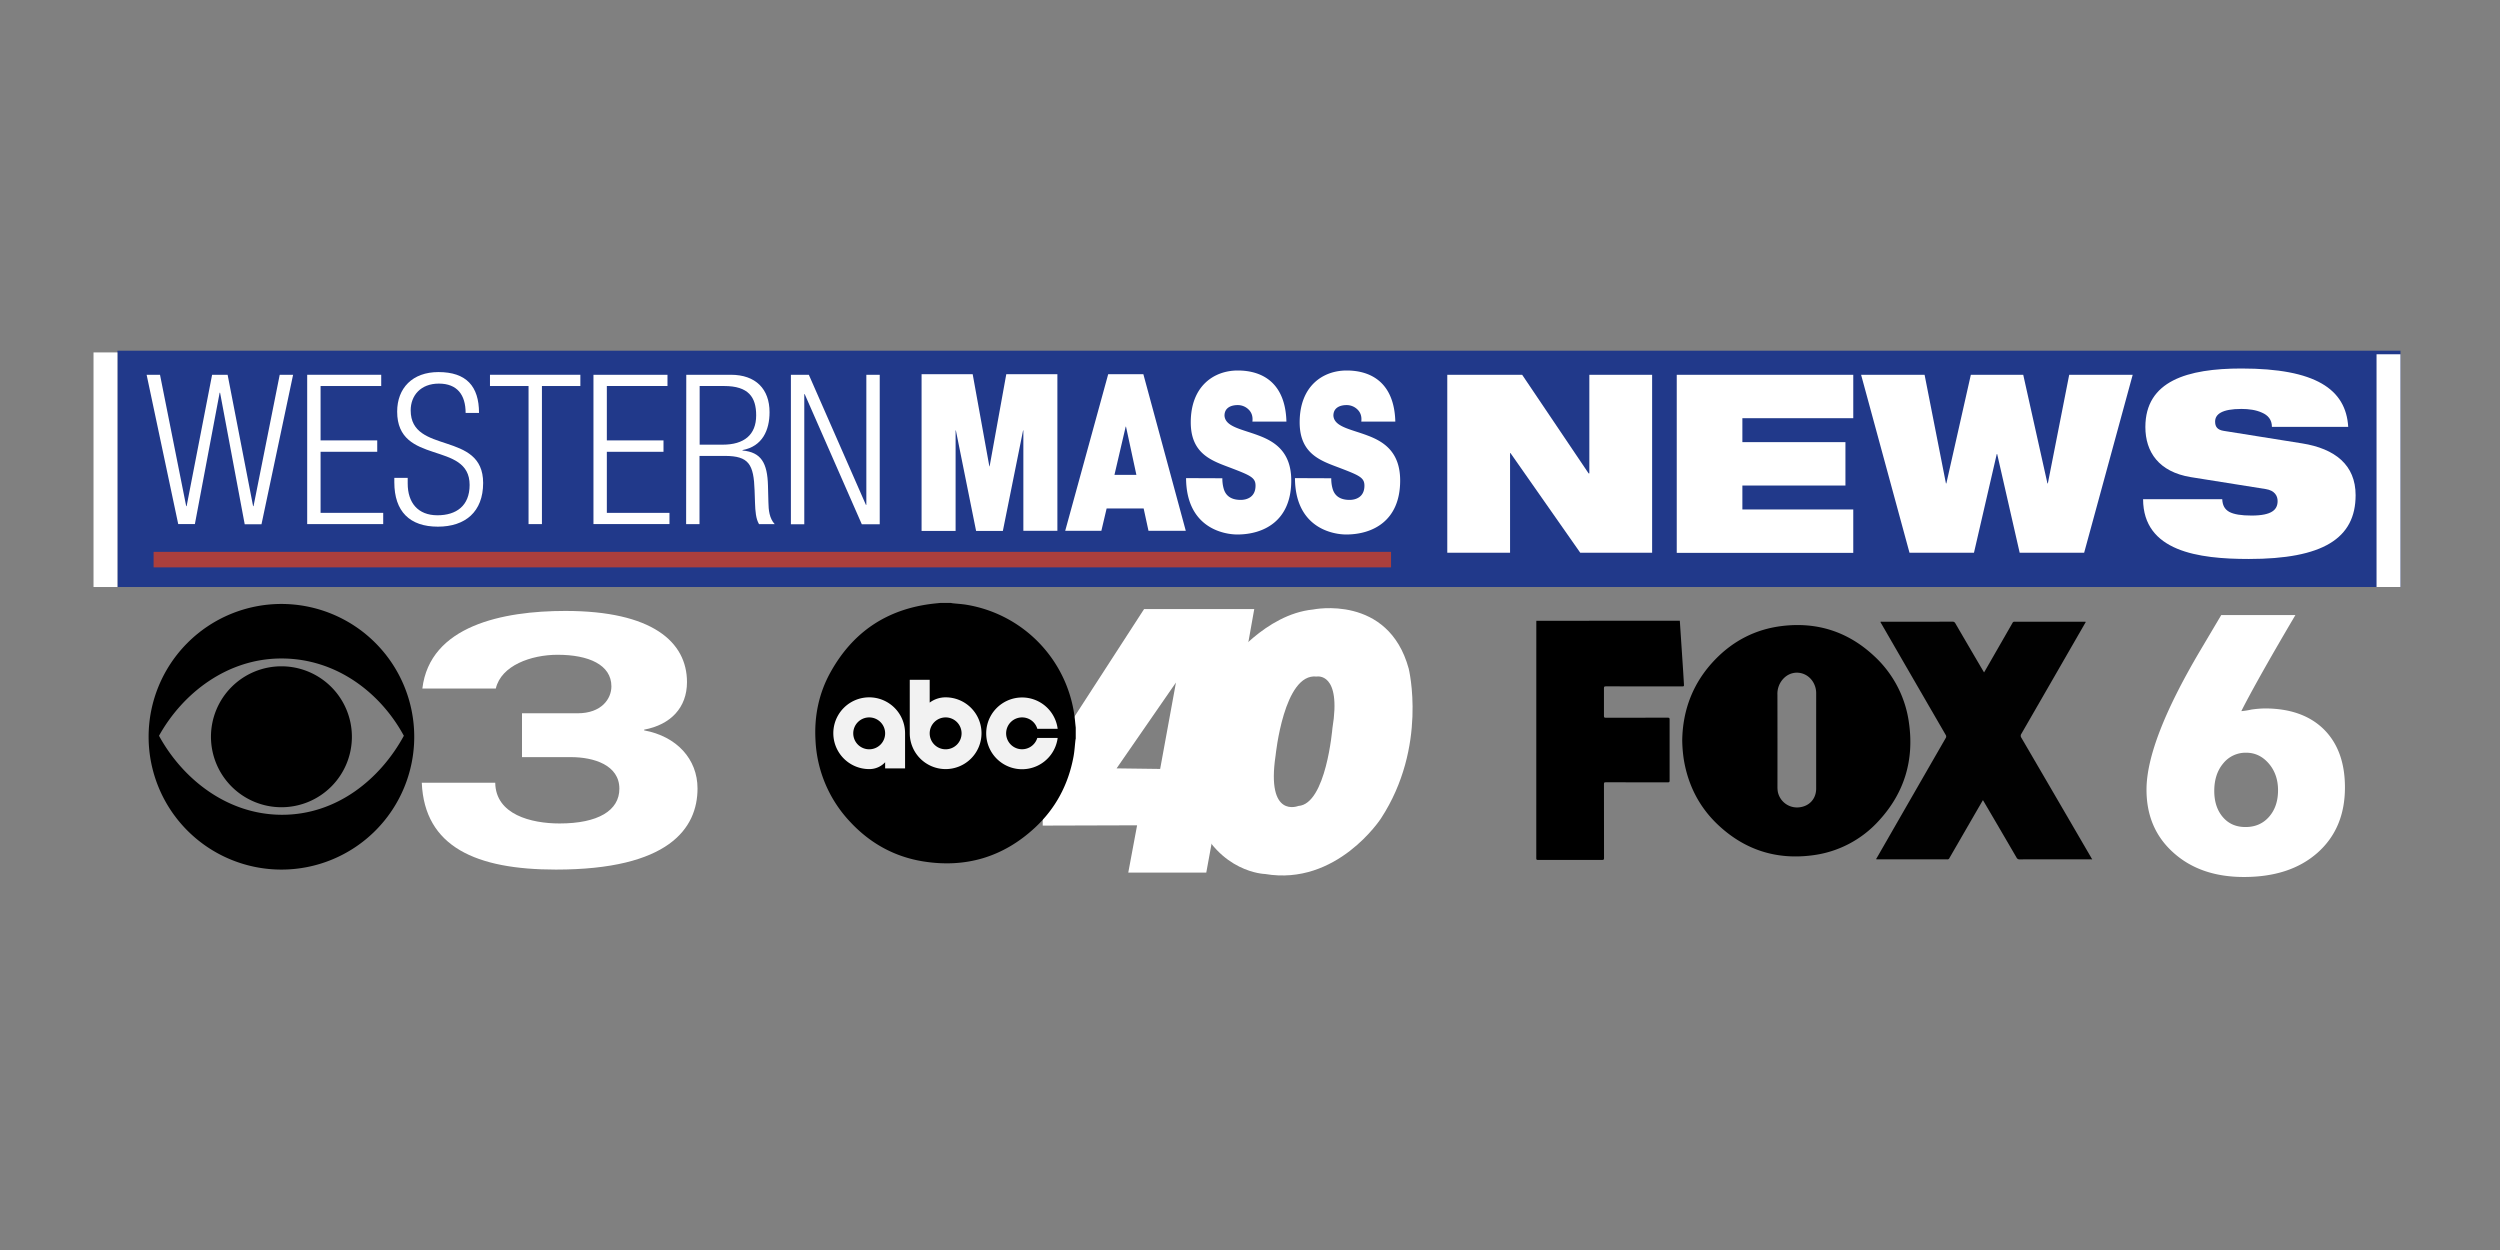 <?xml version="1.0" encoding="UTF-8" standalone="no"?>
<svg
   id="Layer_1"
   data-name="Layer 1"
   viewBox="0 0 1340 670"
   version="1.1"
   sodipodi:docname="wggb.svg"
   width="1340"
   height="670"
   inkscape:version="1.2.2 (b0a84865, 2022-12-01)"
   xmlns:inkscape="http://www.inkscape.org/namespaces/inkscape"
   xmlns:sodipodi="http://sodipodi.sourceforge.net/DTD/sodipodi-0.dtd"
   xmlns="http://www.w3.org/2000/svg"
   xmlns:svg="http://www.w3.org/2000/svg">
  <rect x="0" y="0" width="1340" height="670" fill="#808080" stroke="none"/>
  <sodipodi:namedview
     id="namedview263"
     pagecolor="#ffffff"
     bordercolor="#000000"
     borderopacity="0.25"
     inkscape:showpageshadow="2"
     inkscape:pageopacity="0.0"
     inkscape:pagecheckerboard="0"
     inkscape:deskcolor="#d1d1d1"
     showgrid="false"
     inkscape:zoom="0.15958886"
     inkscape:cx="614.07794"
     inkscape:cy="187.98304"
     inkscape:window-width="1309"
     inkscape:window-height="456"
     inkscape:window-x="1"
     inkscape:window-y="39"
     inkscape:window-maximized="0"
     inkscape:current-layer="Layer_1" />
  <defs
     id="defs195">
    <style
       id="style182">.cls-1{fill:url(#linear-gradient);}.cls-2{fill:#fff;}.cls-3{fill:#21398a;}.cls-4{fill:#ab3f3d;}.cls-5{fill-rule:evenodd;}.cls-6{fill:#010101;}.cls-7{fill:#f2f2f2;}</style>
    <linearGradient
       id="linear-gradient"
       x1="681.4"
       y1="253.5"
       x2="681.4"
       y2="253.5"
       gradientTransform="matrix(1,0,0,-1,0,376)"
       gradientUnits="userSpaceOnUse">
      <stop
         offset="0"
         stop-color="#d4ecff"
         id="stop184" />
      <stop
         offset="0.207"
         stop-color="#d4ecff"
         id="stop186" />
      <stop
         offset="0.388"
         stop-color="#f1fcff"
         id="stop188" />
      <stop
         offset="0.732"
         stop-color="#fff"
         id="stop190" />
      <stop
         offset="1"
         stop-color="#fff"
         id="stop192" />
    </linearGradient>
  </defs>
  <g
     id="g474"
     transform="matrix(0.763,0,0,0.763,50.129,187.983)">
    <path
       class="cls-1"
       d="M 681.4,122.5"
       transform="translate(0,2)"
       id="path197"
       style="fill:url(#linear-gradient)" />
    <path
       class="cls-2"
       d="m 718.7,291.4 41.7,-60.3 -11.1,60.7 z m 14.4,40 -6.2,33.2 h 54.8 l 27.7,-151.4 6,-33.7 H 738 l -71.2,110 v 42.1 z"
       transform="translate(0,2)"
       id="path199" />
    <path
       class="cls-2"
       d="m 830.4,282.3 c 0,0 5.8,-58.1 28.8,-55.4 0,0 17.7,-3.5 11.1,36.4 0,0 -4.4,53.2 -23.9,54.5 -0.1,0 -22.7,9.3 -16,-35.5 z m -55.7,43.8 c 16,38.8 48.3,39.5 48.3,39.5 50.5,8.6 81.4,-39 81.4,-39 33,-50.5 19.5,-105.3 19.5,-105.3 -14.4,-52.5 -67.2,-41.5 -67.2,-41.5 -33.5,3.3 -59,37.2 -59,37.2 -28.3,54.5 -23,109.1 -23,109.1 z"
       transform="translate(0,2)"
       id="path201" />
    <path
       id="rect203"
       class="cls-3"
       style="fill:#21398a"
       d="M 16.8,0 H 1620.6 V 166 H 16.8 Z" />
    <path
       id="rect205"
       class="cls-2"
       style="fill:#ffffff"
       d="m 1603.8,2.5 h 16.8 V 166 H 1603.8 Z" />
    <path
       id="rect207"
       class="cls-2"
       style="fill:#ffffff"
       d="M 0,1.2 H 16.8 V 166 H 0 Z" />
    <path
       id="rect209"
       class="cls-4"
       style="fill:#ab3f3d"
       d="M 42.2,141.3 H 911.5 v 10.9 H 42.2 Z" />
    <path
       id="_3"
       data-name="3"
       class="cls-2"
       d="m 301,252.7 h 39.1 c 16.8,0 23.7,-10.2 23.7,-18.9 0,-15.2 -16,-22.2 -37.8,-22.2 -18.6,0 -39.6,7.5 -43.4,23.7 H 231 c 5.3,-44.1 56.4,-54.5 100.5,-54.5 60.9,0 85.4,21.7 85.4,50 0,17.9 -11.4,29.9 -30.1,33.4 v 0.5 c 22.9,4.2 37.5,20.2 37.5,40.8 0,28.1 -20.2,57 -99.5,57 -55.9,0 -92.3,-15.9 -94.2,-61 h 51.6 c 0.3,22.4 25.3,28.6 45.2,28.6 26.9,0 42,-9 42,-24.4 0,-16.7 -18.1,-22.2 -34,-22.2 H 301 Z"
       transform="translate(0,2)" />
    <path
       class="cls-5"
       d="m 132,175.9 a 93.3,93.3 0 1 0 93.3,93.3 93.336,93.336 0 0 0 -93.3,-93.3 z m 0,148.1 c -38.3,-0.2 -69.5,-25.3 -86,-55.5 16.7,-30 48,-54.3 86,-54.3 38.7,0 69.7,24.2 86,54.3 -16.4,30.2 -47,55.7 -86,55.5 z"
       transform="translate(0,2)"
       id="path212" />
    <path
       class="cls-5"
       d="M 132,318.7 A 49.5,49.5 0 1 0 82.5,269.2 49.549,49.549 0 0 0 132,318.7 Z"
       transform="translate(0,2)"
       id="path214" />
    <path
       class="cls-6"
       d="m 1403.971,355.418 a 2.938,2.938 0 0 0 -1.414,-0.112 q -24.711,-0.011 -49.421,0.018 a 2.22,2.22 0 0 1 -2.241,-1.261 q -11.547,-19.855 -23.179,-39.66 c -0.12,-0.206 -0.253,-0.404 -0.436,-0.694 -0.963,1.658 -1.9,3.266 -2.831,4.877 q -10.357,17.915 -20.705,35.835 a 1.386,1.386 0 0 1 -1.35,0.901 q -24.77,-0.042 -49.541,-0.023 c -0.151,0 -0.302,-0.023 -0.465,-0.036 -0.124,-0.498 0.237,-0.774 0.419,-1.091 q 24.121,-42.01 48.284,-83.996 a 1.985,1.985 0 0 0 0.014,-2.334 q -22.644,-39.068 -45.224,-78.173 c -0.214,-0.371 -0.424,-0.745 -0.653,-1.147 a 2.535,2.535 0 0 1 1.323,-0.13 q 24.651,-0.011 49.301,-0.032 a 2.023,2.023 0 0 1 2.057,1.149 q 9.832,16.909 19.741,33.774 c 0.119,0.203 0.247,0.402 0.443,0.721 0.694,-1.202 1.349,-2.333 2,-3.466 q 8.97,-15.609 17.927,-31.225 a 1.465,1.465 0 0 1 1.44,-0.947 q 24.71,0.042 49.421,0.022 c 0.159,0 0.317,0.017 0.477,0.026 0.238,0.431 -0.13,0.686 -0.289,0.962 q -22.365,38.88 -44.774,77.734 a 2.366,2.366 0 0 0 -0.01,2.766 q 24.477,41.947 48.888,83.932 c 0.23,0.396 0.334,0.895 0.797,1.132 z"
       transform="translate(0,2)"
       id="path216" />
    <path
       d="m 1114.358,187.704 q 1.174,17.746 2.346,35.493 c 0.199,3.028 0.374,6.057 0.548,9.086 0.088,1.528 0.076,1.529 -1.506,1.529 q -3.119,6e-5 -6.238,0 -23.572,0 -47.144,-0.026 c -1.052,-0.003 -1.311,0.238 -1.302,1.297 q 0.084,9.715 0,19.432 c -0.01,1.01 0.176,1.325 1.276,1.322 14.515,-0.045 29.03,-0.018 43.545,-0.055 1.03,-0.003 1.304,0.208 1.301,1.28 q -0.064,21.471 0,42.943 c 0,1.018 -0.264,1.216 -1.24,1.213 -14.555,-0.035 -29.11,-0.012 -43.665,-0.05 -1.014,-0.003 -1.217,0.258 -1.216,1.237 0.033,17.313 0.015,34.626 0.045,51.94 0,1.021 -0.159,1.389 -1.313,1.385 q -22.552,-0.07 -45.104,-0.009 c -0.927,0.002 -1.175,-0.215 -1.174,-1.163 q 0.037,-82.948 0.024,-165.895 c 0,-0.319 0.025,-0.638 0.038,-0.956 z"
       transform="translate(0,2)"
       id="path218" />
    <path
       d="m 1116.05,271.501 c 0.368,-21.404 7.709,-40.515 22.943,-56.359 12.871,-13.386 28.609,-21.482 47.039,-23.738 24.687,-3.022 46.402,3.936 64.646,20.905 a 77.903,77.903 0 0 1 24.666,47.238 c 3.655,25.768 -3.077,48.632 -20.586,67.976 a 75.571,75.571 0 0 1 -47.632,24.998 c -25.097,3.2 -47.108,-3.886 -65.61,-21.158 -13.368,-12.48 -21.315,-27.983 -24.332,-46.019 a 97.587,97.587 0 0 1 -1.133,-13.842 z m 94.086,0.517 q 0,-16.73 0.01,-33.46 a 14.929,14.929 0 0 0 -0.991,-5.379 c -3.498,-9.216 -14.492,-11.987 -21.479,-5.373 a 15.475,15.475 0 0 0 -4.75,11.861 q 0.059,32.321 0.02,64.642 a 19.68,19.68 0 0 0 0.264,3.578 13.758,13.758 0 0 0 14.756,10.909 c 7.297,-0.669 12.17,-5.95 12.171,-13.197 q 0,-16.79 5e-4,-33.58 z"
       transform="translate(0,2)"
       id="path220" />
    <g
       id="_6"
       data-name="6">
      <path
         id="_6-2"
         data-name="6"
         class="cls-2"
         d="m 1494.7,183.7 h 52.1 c -18.7,31.7 -31.3,54.2 -38,67.5 a 51.388,51.388 0 0 0 7,-1.1 74.114,74.114 0 0 1 9.5,-0.8 c 17.7,0 31.5,4.9 41.4,14.6 9.9,9.8 14.9,23.4 14.9,40.9 q 0,28.8 -19.3,45.9 c -12.9,11.4 -30.1,17 -51.7,17 q -30.45,0 -49.4,-17 -19.05,-16.95 -19,-44.4 0,-33.75 37.5,-97.3 z m 17.1,148.9 q 10.2,0 16.5,-7.2 c 4.2,-4.8 6.3,-11 6.3,-18.7 0,-7.4 -2.2,-13.7 -6.5,-18.7 -4.4,-5.1 -9.7,-7.6 -15.9,-7.6 a 20.138,20.138 0 0 0 -16.1,7.5 c -4.2,5 -6.3,11.5 -6.3,19.3 0,7.6 2,13.7 6,18.4 4,4.7 9.3,7 15.8,7 l 0.2,6e-5 z"
         transform="translate(0,2)" />
    </g>
    <path
       class="cls-2"
       d="m 37.3,14.9 h 9.4 l 18.4,92.3 h 0.3 L 83.3,14.9 h 10.9 l 17.9,92.3 h 0.3 l 18.4,-92.3 h 9.4 L 118,119.9 H 106.2 L 88.9,27.5 H 88.6 L 71.2,119.8 H 59.5 Z"
       transform="translate(0,2)"
       id="path224" />
    <path
       class="cls-2"
       d="m 150.1,14.9 h 52 v 7.9 H 159.5 V 61 h 39.8 v 8 h -39.8 v 42.9 h 44 v 7.9 h -53.4 z"
       transform="translate(0,2)"
       id="path226" />
    <path
       class="cls-2"
       d="m 261.4,41.8 c 0,-12.9 -6,-20.7 -18.8,-20.7 -12.8,0 -19.8,8.4 -19.8,18.8 0,31.3 50.9,14.1 50.9,51 0,20.3 -12.6,30.7 -31.8,30.7 -19.7,0 -30.6,-10.6 -30.6,-31.2 v -3.1 h 9.4 v 4 c 0,13.4 7.1,22.3 20.9,22.3 13.2,0 22.6,-6.6 22.6,-21.3 0,-31.2 -50.9,-13.4 -50.9,-51.5 0,-16.5 10.7,-27.8 29,-27.8 19.6,0 28.5,10 28.5,28.7 h -9.4 z"
       transform="translate(0,2)"
       id="path228" />
    <path
       class="cls-2"
       d="M 305.6,22.8 H 278.5 V 14.9 H 342 v 7.9 h -27 v 97 h -9.4 z"
       transform="translate(0,2)"
       id="path230" />
    <path
       class="cls-2"
       d="m 351.2,14.9 h 52 v 7.9 H 360.6 V 61 h 39.8 v 8 h -39.8 v 42.9 h 44 v 7.9 h -53.4 z"
       transform="translate(0,2)"
       id="path232" />
    <path
       class="cls-2"
       d="m 416.4,14.9 h 31.3 c 17.5,0 27.2,10 27.2,26.3 0,12.6 -5,24 -19,26.6 v 0.3 c 13.1,1.2 17.5,8.7 17.9,24.8 l 0.3,11.5 c 0.1,5.7 0.7,11.3 4.4,15.4 h -11 c -2.2,-3.7 -2.6,-9.1 -2.8,-14.7 l -0.3,-8.8 c -0.6,-18.5 -4,-24.4 -20.9,-24.4 h -17.8 v 47.9 h -9.4 z M 425.9,64 H 442 c 14.9,0 23.5,-6.8 23.5,-20.6 0,-12.8 -5.4,-20.6 -22.5,-20.6 H 425.8 V 64 Z"
       transform="translate(0,2)"
       id="path234" />
    <path
       class="cls-2"
       d="m 489.9,14.9 h 12.6 l 40.1,91.4 h 0.3 V 14.9 h 9.4 v 105 H 539.7 L 499.6,28.5 h -0.3 v 91.4 h -9.4 z"
       transform="translate(0,2)"
       id="path236" />
    <path
       class="cls-2"
       d="m 581.7,14.5 h 35.9 l 11.7,64.7 h 0.2 l 11.7,-64.7 h 35.9 v 110 H 653.2 V 54 H 653 l -14.2,70.6 H 620 L 605.8,54 h -0.2 v 70.6 h -23.9 z"
       transform="translate(0,2)"
       id="path238" />
    <path
       class="cls-2"
       d="m 712.8,14.5 h 24.7 l 29.8,110 h -26.2 l -3.4,-15.7 h -26 l -3.7,15.7 h -25.4 z m 19.8,70.7 -7.3,-33.9 h -0.2 l -7.9,33.9 z"
       transform="translate(0,2)"
       id="path240" />
    <path
       class="cls-2"
       d="m 793,87.6 a 25.257,25.257 0 0 0 0.9,7.2 c 1.8,6.6 7.3,8 12,8 4.1,0 10.4,-1.8 10.4,-10 0,-5.7 -3.6,-7.2 -17.7,-12.6 -13,-4.9 -27.8,-9.7 -27.8,-31.9 0,-25.4 16.2,-36.4 33,-36.4 17.8,0 33.5,9.1 34.2,35.9 h -23.9 c 0.5,-4.2 -0.9,-6.9 -3,-8.8 a 10.808,10.808 0 0 0 -7.5,-2.8 c -3.4,0 -9.1,1.2 -9.1,7.4 0.5,7.9 12.2,9.5 23.8,13.9 11.6,4.3 23.1,11.6 23.1,31.7 0,28.6 -19.6,37.9 -37.9,37.9 -9.3,0 -35.8,-4.5 -36,-39.6 z"
       transform="translate(0,2)"
       id="path242" />
    <path
       class="cls-2"
       d="m 869.5,87.6 a 25.257,25.257 0 0 0 0.9,7.2 c 1.8,6.6 7.3,8 12,8 4.1,0 10.4,-1.8 10.4,-10 0,-5.7 -3.6,-7.2 -17.7,-12.6 -13,-4.9 -27.8,-9.7 -27.8,-31.9 0,-25.4 16.2,-36.4 33,-36.4 17.8,0 33.5,9.1 34.2,35.9 h -23.9 c 0.5,-4.2 -0.9,-6.9 -3,-8.8 a 10.808,10.808 0 0 0 -7.5,-2.8 c -3.4,0 -9.1,1.2 -9.1,7.4 0.5,7.9 12.2,9.5 23.8,13.9 11.6,4.3 23.1,11.6 23.1,31.7 0,28.6 -19.6,37.9 -37.9,37.9 -9.3,0 -35.8,-4.5 -36,-39.6 z"
       transform="translate(0,2)"
       id="path244" />
    <path
       class="cls-2"
       d="m 951,14.9 h 52.6 l 46.7,69.3 h 0.5 V 14.9 h 44.1 v 125 h -50.5 l -49,-70 h -0.3 v 70 H 951 Z"
       transform="translate(0,2)"
       id="path246" />
    <path
       class="cls-2"
       d="m 1112.2,14.9 h 124 v 30.5 h -77.9 v 16.8 h 72.4 v 30.5 h -72.4 v 16.8 h 77.9 V 140 h -124 z"
       transform="translate(0,2)"
       id="path248" />
    <path
       class="cls-2"
       d="m 1241.7,14.9 h 44.6 l 15,76.3 h 0.3 l 17.2,-76.3 H 1355.6 l 17,76.3 h 0.3 l 15,-76.3 h 44.6 l -34.1,125 h -45.3 L 1337.3,70.6 H 1337 l -16,69.3 h -45.3 z"
       transform="translate(0,2)"
       id="path250" />
    <path
       class="cls-2"
       d="m 1473.3,86.8 c -22.5,-3.7 -31.9,-17.7 -31.9,-35.2 0,-32.4 29.6,-41.1 67.5,-41.1 52,0 73.4,14.5 75,41 h -53.6 c 0,-5.1 -2.8,-8.2 -7,-10 -4.1,-1.9 -9.3,-2.6 -14.4,-2.6 -13.7,0 -18.5,3.7 -18.5,8.9 0,3.5 1.5,5.8 6,6.5 l 55.1,8.8 c 23.2,3.7 37.6,15.2 37.6,36.4 0,30.5 -23.2,44.8 -75,44.8 -35.5,0 -74.2,-5.3 -74.3,-42 h 55.6 c 0.2,4.2 1.6,7 4.9,8.9 3.4,1.8 8.5,2.6 15.7,2.6 14.4,0 18.3,-4.2 18.3,-10.2 0,-3.7 -2.1,-7.4 -8.3,-8.4 z"
       transform="translate(0,2)"
       id="path252" />
    <path
       d="m 594.704,175.2 h 7.681 c 0.375,0.072 0.746,0.17 1.124,0.211 3.296,0.356 6.622,0.526 9.884,1.08 a 91.568,91.568 0 0 1 76.165,82.082 c 0.132,1.412 0.293,2.821 0.441,4.231 v 7.68 c -0.068,0.34 -0.16,0.677 -0.199,1.021 -0.441,3.848 -0.647,7.74 -1.346,11.54 -3.617,19.64 -12.553,36.525 -27.207,50.098 -22.233,20.593 -48.582,28.407 -78.431,23.605 -20.061,-3.227 -37.099,-12.635 -50.991,-27.46 a 89.388,89.388 0 0 1 -24.658,-57.863 c -0.909,-16.679 2.332,-32.621 10.404,-47.274 q 23.711,-43.04 72.763,-48.507 c 1.455,-0.16 2.913,-0.297 4.37,-0.445 z"
       transform="translate(0,2)"
       id="path254" />
    <path
       class="cls-7"
       d="M 677.3,270 H 663 a 11.186,11.186 0 1 1 -10.7,-14.4 11.099,11.099 0 0 1 10.7,8 h 14.3 a 25.2,25.2 0 1 0 0,6.4"
       transform="translate(0,2)"
       id="path256" />
    <path
       class="cls-7"
       d="m 544.9,241.5 a 25.2,25.2 0 0 0 0,50.4 15.027,15.027 0 0 0 11.2,-4.8 v 4.3 h 14 v -24.8 a 25.202,25.202 0 0 0 -25.2,-25.1 m 0,36.5 a 11.2,11.2 0 1 1 11.2,-11.2 11.182,11.182 0 0 1 -11.2,11.2"
       transform="translate(0,2)"
       id="path258" />
    <path
       class="cls-7"
       d="m 598.6,241.5 a 18.635,18.635 0 0 0 -11.2,3.7 v -16 h -14 v 37.6 a 25.2,25.2 0 1 0 25.2,-25.3 m 0,36.5 a 11.2,11.2 0 1 1 11.2,-11.2 11.182,11.182 0 0 1 -11.2,11.2"
       transform="translate(0,2)"
       id="path260" />
  </g>
</svg>
